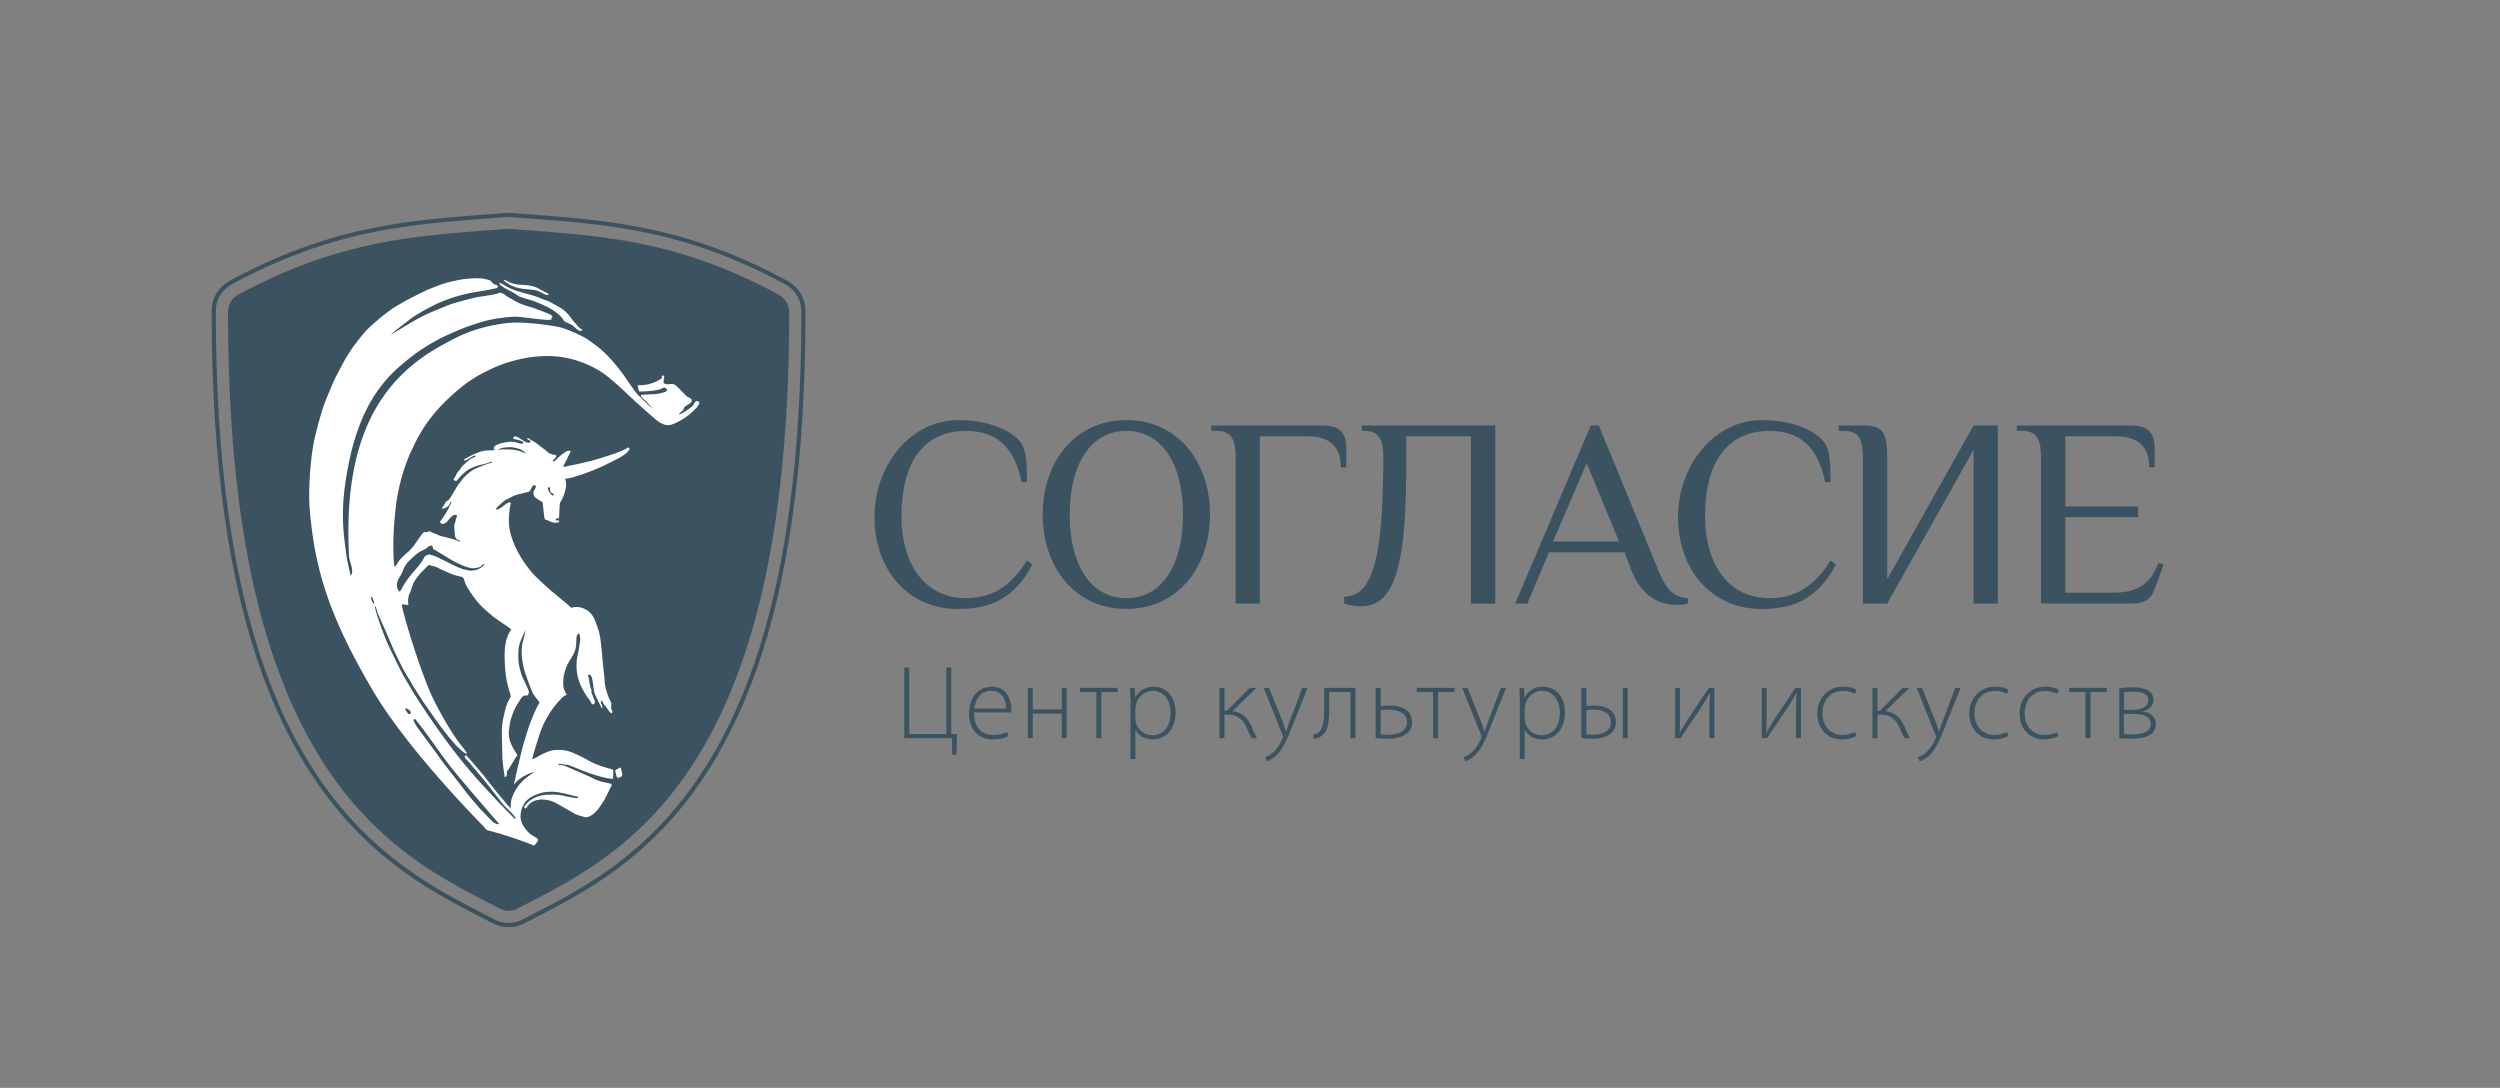 <?xml version="1.0" encoding="UTF-8"?> <svg xmlns="http://www.w3.org/2000/svg" viewBox="0 0 2383.02 1036.95"><rect x="0" y="0" width="2383.02" height="1036.95" fill="#808080" stroke="none"/> <defs> <style>.cls-1{fill:#3b5360;}.cls-2{fill:#fff;}</style> </defs> <title>Согласие-лого</title> <g id="Слой_1" data-name="Слой 1"> <path class="cls-1" d="M740.64,282.23c-92.07-49.74-162.53-55.1-237.13-60.77l-17.33-1.34c-.49,0-1-.06-1.46-.06s-1,0-1.46.06q-8.72.69-17.33,1.34c-74.6,5.67-145.06,11-237.12,60.77a17.83,17.83,0,0,0-8.47,8.92,18.33,18.33,0,0,0-1,6c0,190.08,28.52,328.56,87.18,423.41,50.48,81.6,114,114.36,160.35,138.28,3.66,1.9,7.25,3.74,10.73,5.57a15.57,15.57,0,0,0,14.42,0c3.48-1.83,7.06-3.67,10.73-5.57,46.37-23.92,109.87-56.68,160.35-138.28,58.66-94.84,87.18-233.33,87.18-423.41a21,21,0,0,0-1.64-7.17A19.56,19.56,0,0,0,740.64,282.23Z"></path> <path class="cls-1" d="M973.76,459.59c-6.43-33.43-24.44-48.87-52.73-48.87-33.44,0-61.73,20.58-61.73,82.31,0,38.59,18,77.17,61.73,77.17,25.72,0,43.73-12.86,57.87-36l5.15,3.86c-16.72,32.15-39.87,42.44-70.74,42.44-48.87,0-79.73-38.59-79.73-87.46,0-51.44,36-92.6,79.73-92.6,28.3,0,49.9,9.26,59.16,20.58,6.43,7.72,6.43,23.15,6.43,38.58Z"></path> <path class="cls-1" d="M1073.66,400.43c48.87,0,79.74,39.62,79.74,90s-30.87,90-79.74,90-79.74-39.61-79.74-90S1024.79,400.43,1073.66,400.43Zm0,10.29c-33.44,0-54,30.87-54,79.74s20.58,79.74,54,79.74,54-30.87,54-79.74S1107.1,410.72,1073.66,410.72Z"></path> <path class="cls-1" d="M1177.8,436.44c0-15.43-2.57-25.72-18-25.72h-5.15v-5.14H1261.4c18,0,21.86,10.29,21.86,20.58v19.29h-5.14c0-20.58-11.58-29.58-32.15-29.58h-45V575.34H1177.8Z"></path> <path class="cls-1" d="M1425.29,405.58V575.34h-23.15V415.87h-61.73v30.86c0,105.46-15.43,131.18-43.73,131.18a55.15,55.15,0,0,1-15.43-2.57v-6.43c24.44-1.28,37.3-27,37.3-132.47,0-15.43-2.57-25.72-18-25.72H1298v-5.14Z"></path> <path class="cls-1" d="M1608.92,575.34a38.73,38.73,0,0,1-10.29,1.29c-11.58,0-32.41-3.86-43.73-33.44l-6.43-16.72h-72l-20.58,48.87H1444.3l72-169.76H1524l56.59,137.61c8,19.29,14.15,25.72,28.3,27Zm-128.61-59.16h63l-30.87-74.59Z"></path> <path class="cls-1" d="M1739.71,459.59c-6.43-33.43-24.44-48.87-52.73-48.87-33.44,0-61.73,20.58-61.73,82.31,0,38.59,18,77.17,61.73,77.17,25.72,0,43.72-12.86,57.87-36l5.15,3.86c-16.72,32.15-39.87,42.44-70.74,42.44-48.87,0-79.74-38.59-79.74-87.46,0-51.44,36-92.6,79.74-92.6,28.3,0,49.9,9.26,59.16,20.58,6.43,7.72,6.43,23.15,6.43,38.58Z"></path> <path class="cls-1" d="M1881.2,428.73l-82.31,146.61h-23.15V436.44c0-15.43-2.57-25.72-18-25.72h-5.14v-5.14h23.15c18,0,23.15,5.14,23.15,30.86V552.19l82.31-146.61h23.15V575.34H1881.2Z"></path> <path class="cls-1" d="M2031.93,405.58c18,0,21.86,10.29,21.86,20.58v19.29h-5.15c0-20.58-11.57-29.58-32.15-29.58h-47.84v66.87h69.45V493h-69.45v72h45c23.15,0,36-7.71,43.73-28.29l5.14,1.29-9,24.43c-2.83,7.72-9,12.86-19.29,12.86H1945.5V436.44c0-15.43-2.57-25.72-18-25.72h-5.15v-5.14Z"></path> <path class="cls-1" d="M866.68,636.25v63.4h35.41v-63.4h4.7v63.4h5.5l-.6,19.8h-4l-.4-15.8H862v-67.4Z"></path> <path class="cls-1" d="M928.39,679.15c0,15.4,8.4,21.4,18.3,21.4,7,0,10.6-1.4,13.3-2.7l1.2,3.8c-1.8,1-6.7,3.1-15.1,3.1-13.8,0-22.41-10.1-22.41-24.2,0-16,9.21-26,21.61-26,15.7,0,18.7,14.8,18.7,21.7a11.9,11.9,0,0,1-.2,2.9Zm30.6-3.8c.1-6.7-2.7-16.9-14.3-16.9-10.6,0-15.21,9.5-16,16.9Z"></path> <path class="cls-1" d="M984.48,655.65v20.6h27.61v-20.6h4.7v48h-4.7v-23.4H984.48v23.4h-4.8v-48Z"></path> <path class="cls-1" d="M1065.39,655.65v4h-15.61v44H1045v-44h-15.6v-4Z"></path> <path class="cls-1" d="M1077.58,671c0-6-.2-10.8-.4-15.3h4.5l.4,9.1h.2c3.4-6.4,9.3-10.2,17.7-10.2,12.3,0,20.61,10.2,20.61,24.3,0,17.2-10.21,25.9-21.81,25.9-6.9,0-13-3.1-16.3-8.9h-.2v27.6h-4.7Zm4.7,13.8a23.28,23.28,0,0,0,.4,3.8,16.22,16.22,0,0,0,15.8,12.2c11,0,17.3-8.9,17.3-21.7,0-10.8-6-20.6-16.9-20.6a16.76,16.76,0,0,0-15.9,12.8,19.55,19.55,0,0,0-.7,4.1Z"></path> <path class="cls-1" d="M1167.18,655.65v21.9h2.4l21.7-21.9h6.4l-23,22.3c9.1.8,14.4,5.8,18.8,15.5a78.65,78.65,0,0,0,4.7,10.2h-5.1a91,91,0,0,1-4.5-9.3c-4-9.2-9.4-13.2-19.5-13.2h-1.9v22.5h-4.7v-48Z"></path> <path class="cls-1" d="M1209.68,655.65l12.6,31.4c1.3,3.4,2.6,7.2,3.5,10.3h.2c1-3,2.2-6.7,3.7-10.6l11.7-31.1h5.1l-14.4,35.8c-5.8,14.9-9.9,23.8-16.2,29.3a27.49,27.49,0,0,1-8.4,5l-1.5-4a25.13,25.13,0,0,0,8.4-5.3,38.11,38.11,0,0,0,8-12.1,6.88,6.88,0,0,0,.6-2.1,6.22,6.22,0,0,0-.6-2.1l-17.8-44.5Z"></path> <path class="cls-1" d="M1292,655.65v48h-4.8v-44H1267v14.4c0,14.6-1.3,24.1-8.2,28.1a11.83,11.83,0,0,1-6.7,1.9l-.4-3.9a12.33,12.33,0,0,0,4.4-1.6c5.5-3.5,6.1-11.7,6.1-24.1v-18.8Z"></path> <path class="cls-1" d="M1316.08,655.65v17.4a69.46,69.46,0,0,1,8.2-.5c10.5,0,21.7,3.2,21.7,16a12.94,12.94,0,0,1-4.1,9.9c-4.6,4.5-12.7,5.7-19.6,5.7-4.4,0-8.2-.4-11-.6v-47.9Zm0,44.2a47.62,47.62,0,0,0,7.4.5c7.5,0,17.7-2.5,17.7-11.9,0-9.8-10.3-12-18-12a42.53,42.53,0,0,0-7.1.6Z"></path> <path class="cls-1" d="M1386.38,655.65v4h-15.6v44H1366v-44h-15.6v-4Z"></path> <path class="cls-1" d="M1398.88,655.65l12.6,31.4c1.3,3.4,2.6,7.2,3.5,10.3h.2c1-3,2.2-6.7,3.7-10.6l11.7-31.1h5.1l-14.4,35.8c-5.8,14.9-9.9,23.8-16.2,29.3a27.49,27.49,0,0,1-8.4,5l-1.5-4a25.13,25.13,0,0,0,8.4-5.3,38.11,38.11,0,0,0,8-12.1,6.88,6.88,0,0,0,.6-2.1,6.22,6.22,0,0,0-.6-2.1l-17.8-44.5Z"></path> <path class="cls-1" d="M1448.68,671c0-6-.2-10.8-.4-15.3h4.5l.4,9.1h.2c3.4-6.4,9.3-10.2,17.7-10.2,12.3,0,20.6,10.2,20.6,24.3,0,17.2-10.2,25.9-21.8,25.9-6.9,0-13-3.1-16.3-8.9h-.2v27.6h-4.7Zm4.7,13.8a23.28,23.28,0,0,0,.4,3.8,16.22,16.22,0,0,0,15.8,12.2c11,0,17.3-8.9,17.3-21.7,0-10.8-6-20.6-16.9-20.6a16.76,16.76,0,0,0-15.9,12.8,19.55,19.55,0,0,0-.7,4.1Z"></path> <path class="cls-1" d="M1512.17,655.65v17.5a49.43,49.43,0,0,1,7.81-.6c10.2,0,20.3,4.2,20.3,15.8a13.7,13.7,0,0,1-4,10.1c-4.7,4.5-12,5.7-17.91,5.7-4.4,0-8.2-.4-11-.6v-47.9Zm0,44.2a45.83,45.83,0,0,0,7,.5c7.81,0,16.31-3.2,16.31-11.9,0-9.2-8.21-12-16-12a39.92,39.92,0,0,0-7.31.6Zm39.31-44.2v48h-4.6v-48Z"></path> <path class="cls-1" d="M1601.47,655.65v23.7c0,7.5,0,11.9-.4,19l.2.1c3.4-6,5.2-9.3,9.2-15.3l18.5-27.5h5.2v48h-4.7v-24c0-8,.1-12.7.5-19h-.2c-4,6.9-6.5,11.1-9.9,16.3-5.5,7.8-11.8,17.6-18,26.7h-5.1v-48Z"></path> <path class="cls-1" d="M1684,655.65v23.7c0,7.5,0,11.9-.4,19l.2.1c3.4-6,5.2-9.3,9.2-15.3l18.5-27.5h5.2v48H1712v-24c0-8,.1-12.7.5-19h-.2c-4,6.9-6.5,11.1-9.9,16.3-5.5,7.8-11.8,17.6-18,26.7h-5.1v-48Z"></path> <path class="cls-1" d="M1769.47,701.55a30.82,30.82,0,0,1-14,3.2c-13.9,0-23.1-10.1-23.1-24.6,0-15.2,10.4-25.6,24.8-25.6,5.9,0,10.7,1.7,12.6,3l-1.7,3.9a23.29,23.29,0,0,0-11.4-2.8c-12.9,0-19.5,9.9-19.5,21.2,0,12.5,7.9,20.7,19,20.7a28.28,28.28,0,0,0,12-2.7Z"></path> <path class="cls-1" d="M1789.57,655.65v21.9h2.4l21.7-21.9h6.4l-23,22.3c9.1.8,14.4,5.8,18.8,15.5a78.65,78.65,0,0,0,4.7,10.2h-5.1a91,91,0,0,1-4.5-9.3c-4-9.2-9.4-13.2-19.5-13.2h-1.9v22.5h-4.7v-48Z"></path> <path class="cls-1" d="M1832.07,655.65l12.6,31.4c1.3,3.4,2.6,7.2,3.5,10.3h.2c1-3,2.2-6.7,3.7-10.6l11.7-31.1h5.1l-14.4,35.8c-5.8,14.9-9.9,23.8-16.2,29.3a27.49,27.49,0,0,1-8.4,5l-1.5-4a25.13,25.13,0,0,0,8.4-5.3,38.11,38.11,0,0,0,8-12.1,6.88,6.88,0,0,0,.6-2.1,6.22,6.22,0,0,0-.6-2.1l-17.8-44.5Z"></path> <path class="cls-1" d="M1914.37,701.55a30.82,30.82,0,0,1-14,3.2c-13.9,0-23.1-10.1-23.1-24.6,0-15.2,10.4-25.6,24.8-25.6,5.9,0,10.7,1.7,12.6,3l-1.7,3.9a23.29,23.29,0,0,0-11.4-2.8c-12.9,0-19.5,9.9-19.5,21.2,0,12.5,7.9,20.7,19,20.7a28.28,28.28,0,0,0,12-2.7Z"></path> <path class="cls-1" d="M1962.27,701.55a30.82,30.82,0,0,1-14,3.2c-13.9,0-23.1-10.1-23.1-24.6,0-15.2,10.4-25.6,24.8-25.6,5.9,0,10.7,1.7,12.6,3l-1.7,3.9a23.29,23.29,0,0,0-11.4-2.8c-12.9,0-19.5,9.9-19.5,21.2,0,12.5,7.9,20.7,19,20.7a28.28,28.28,0,0,0,12-2.7Z"></path> <path class="cls-1" d="M2008.27,655.65v4h-15.6v44h-4.8v-44h-15.6v-4Z"></path> <path class="cls-1" d="M2020.07,656.15a80.18,80.18,0,0,1,12.8-1c8,0,19.8,1.6,19.8,11.9,0,5.7-4.3,9.8-10,11.1v.2c6.9.9,12.3,4.7,12.3,12,0,12-14.2,13.8-23.4,13.8-4.5,0-9.1-.3-11.5-.4Zm4.4,43.5a75,75,0,0,0,8.2.4c6.4,0,17.5-1.2,17.5-9.7s-9-9.9-18-9.9h-7.7Zm.1-23h8.1c6.8,0,15.2-2.2,15.2-9.1,0-5.8-5.2-8.3-15.5-8.3a69.24,69.24,0,0,0-7.8.5Z"></path> <path class="cls-2" d="M482,275.07c4,2.25,8.27,4.12,11.95,7a2.22,2.22,0,0,0,.61.32,62.22,62.22,0,0,0,6.52,2.28,92.18,92.18,0,0,1,17.64,6.58,56.6,56.6,0,0,1,10.7,6c3,2.33,6,4.73,7.9,8.14a4.38,4.38,0,0,0,2.11,1.7c2.7,1.24,5.57,2.18,7.78,4.3.79.76,1.65,1.44,2.5,2.13.62.51,1.26,1,1.93,1.45,1.21.83,2.35.68,3.61-.41l-1.81-1.36a12,12,0,0,1-1.8-1.34c-1.78-2-3.54-4-5.22-6-1.86-2.28-3.5-4.75-5.46-6.92a33,33,0,0,0-9.25-6.94c-4-2.12-7.75-4.83-12.25-6a18.31,18.31,0,0,1-2.07-.84c-2.36-.93-4.67-2-7.08-2.75-5.63-1.72-11.35-3.15-17-4.92a55.54,55.54,0,0,1-13.18-6,12.43,12.43,0,0,0-4.56-2,8.77,8.77,0,0,0,1.31,2.08A41.1,41.1,0,0,0,482,275.07Z"></path> <path class="cls-2" d="M481,268.14a36.51,36.51,0,0,0,7.39,4.46c4.43,2,9.17,2.62,13.94,3.11,2.52.27,5.08.36,7.56.82a24.82,24.82,0,0,1,5,1.78c1.64.71,3.17,1.66,4.8,2.38a3.61,3.61,0,0,0,3.71-.08,7.94,7.94,0,0,0-.79-.58c-3-1.64-6.07-3.24-9.08-4.91-4.68-2.58-9.79-3.26-15-3.51-4.8-.23-9.53-.75-13.86-3.13-1.35-.73-2.82-1.22-4.24-1.82-.11.12-.22.24-.34.35A6.34,6.34,0,0,0,481,268.14Z"></path> <path class="cls-2" d="M592.16,733.35a13.92,13.92,0,0,0-.79-1.87l-4.94,2.67c.33,1.66.53,3.32,1,4.88.83,2.74,1.22,2.88,3.65,1.79l.48-.22c1.42-.67,1.84-1.6,1.48-3.3C592.74,736,592.49,734.66,592.16,733.35Z"></path> <path class="cls-2" d="M664.16,382.23c-1.84.32-2.36,2.85-3.59,4.2-3,3.33-12.58,9.44-13.48,8.38-.22-.25,4.61-4.26,4.61-4.68.1-4.09,8.32-4.81,7.61-8.68-.41-2.18-3.4-2.52-4.88-3.88-1.86-1.7-3.57-3.56-5.35-5.36a52.94,52.94,0,0,0-4.51-4.48,6.25,6.25,0,0,0-3.65-1.72c-2.62-.12-5.76,1-7.86-.62-1.93-1.48,1.84-7.53-1.12-7.5-1.41,0-.93,2.4-1.42,2.9a37.34,37.34,0,0,1-6.74,3.62,36.64,36.64,0,0,1-15.18,2.77c-.25,0-.69-.12-.85.2-.26.53.58,1,.55,1.37-.13,1.52.53,2.88.83,4.3.06.27,10.28.08,16.87-1.2a22,22,0,0,0,6.53-2.31c.8-.45,1.8.39,2.54.84,1,.64.48,1.62.23,2.54-.06.2-.35.29-.55.36A39.07,39.07,0,0,1,624,375.71c-3.73.19-7.46.29-11.18.54-.16,0-.31,0-.46,0s-.59.08-.93.08c-.09,0-.23-.09-.27,0-1.17,2.11,3.07,4.34,4,5.56.22.29,6.4,6.51,6.17,6.79-.43.51-10.83-10.1-12.71-11.73s-9-11.82-11.18-15.09c-10.08-15.16-21.75-26.95-27.9-31.46-2.92-2.15-8.66-6.6-11.83-8.36-5.79-3.2-17.73-8.7-24.43-10.18-6-1.32-18.39-3-24.31-3.51-15.19-1.37-22.84-1.05-32.76.59-26.77,4.43-40.65,12.32-54.91,20.11-64.19,35.05-93.88,96.88-88.61,200.75.32,6.46,5.32,13.61,1.75,19.1-.15.24-3.35-13.32-4.11-18.75-3.74-26.81-6.27-47.49,2.39-89.79,12.78-62.42,40.06-84.69,57.35-98.72a180.46,180.46,0,0,1,34.35-21.33c8.19-3.73,16.37-7.52,24.95-10.33,5.81-1.9,11.63-3.79,17.62-5.12a153.18,153.18,0,0,1,24-3c4.36-.26,32.58,4.36,34.6,2.67.29-.25-.12-1,.12-1.28,1.31-1.51,1-1.47-.37-2.87a8.2,8.2,0,0,0-2-1.07c-1.54-.79-13.75-5.56-17.41-6.58-5.52-1.53-10.93-3.31-15.86-6.31-.79-.48-1.6-.92-2.4-1.37-2.54-1.46-5.2-2.73-7.37-4.78a3.64,3.64,0,0,0-1.19-.62c-.37-.14-.84-.1-1.13-.32a2,2,0,0,0-2.1-.11,39.84,39.84,0,0,1-5.3,1.5c-3.49.61-12.62,2.11-13.69,2.2-3.92.32-23.91,5.88-27.53,7.22-5.2,1.91-22.13,9-25.37,10.68q-6.33,3.21-12.45,6.81c-6.21,3.68-19.4,11.75-19.4,11.75s3.87-3.52,5.91-5.13c3-2.35,6-4.66,9.05-7,4.49-3.45,7.26-6.57,28.69-17.41,20.19-9.11,34.43-11,46.3-12.89,3.57-.57,7.1-1.44,10.65-2.17l.33-.11c1.36-.44,2.15-1.71.86-2.59-1.61-1.1-2.64-.62-4-2.06-.8-.83-1.64-1.63-2.39-2.5-.41-.47-4.92-1.5-6.66-1.89a64.72,64.72,0,0,0-9.06-.38c-3.55.26-7.1.5-10.63.93-1.68.21-8.6,1.68-10.38,2.11-2.35.57-4.7,1.14-7,1.83-2,.6-4,1.33-6,2.08s-9.13,3.52-10.65,4.2c-3.49,1.57-16.31,8-19.22,9.63-3.8,2.16-7.65,4.25-11.37,6.56-7.74,4.8-20.15,15.06-26.79,21.8-4.73,4.79-14.2,17.64-14.32,17.84-2,3.12-6.45,10.12-6.63,10.53s-8.73,16.24-10.29,19.71c-2.48,5.53-9.3,22-10.15,24.65-1.14,3.56-4.65,15.34-5.25,17.67-1.28,5-2.53,10.08-3.63,15.16-.76,3.48-1.28,7-1.84,10.53-.45,2.87-1.57,13-1.75,15.13-1.39,16.74-1.46,30.95-.57,41.21,4.94,56.92,18.87,101.19,59.34,170.23C389.15,716,460.78,787.39,461.55,788.37c.45.57,2.21,2.85,2.81,3,1.5.35,3,.61,4.49,1.1,2.52.82,5.11,1.41,7.65,2.17,1,.29,11.57,3.63,15.86,5.14,5,1.77,11.22,3.88,15.85,5.91a1.37,1.37,0,0,0,1.81-.54c1-1.45,2.55-2.73,2.78-4.27s-1.63-2.27-2.77-3a29.1,29.1,0,0,1-5.45-3.62,36.55,36.55,0,0,1-6.09-7.72,16.56,16.56,0,0,1-2.28-9.68,39.56,39.56,0,0,1,.57-3.93,21.1,21.1,0,0,1,2.7-6.55,16,16,0,0,1,3.68-4.32,29.06,29.06,0,0,1,8.93-5c4.9-1.66,6-2.26,15.24-2.4a64.19,64.19,0,0,1,7.3,1c3.87.71,13.52,3.19,14.76,3.48.55.12,1.68.09,1.75.87.06.62-.74.77-1,.78-1.61.05-8.56-1.28-10.42-1.67a50.71,50.71,0,0,0-15.7-1.66,33.82,33.82,0,0,0-12.25,2.11,24.18,24.18,0,0,0-10.48,7.22,18.35,18.35,0,0,0-1.19,1.48c-.23.36-.65.82-.47,1.27a1.59,1.59,0,0,0,1.88.93c.29-.08.26-.55.45-.76,1.6-1.83,3.58-5.5,9.47-6.94,7.07-1.74,14.35.39,18.49,2.68s8.43,4.76,12.63,7.17c3.2,1.82,6.28,3.88,9.9,4.85,1.89.51,3.77,1.1,5.67,1.53a4.3,4.3,0,0,0,2-.16c3.83-1.14,6.63-3.79,9.24-6.64,1.08-1.17,1.85-2.62,2.83-3.88a51.23,51.23,0,0,0,5.09-8.1c1.44-2.79,2.77-5.64,4.13-8.48.67-1.4,2.13-3.11,1.28-4.48-.22-.34-.64-.24-.91-.31s-.79-.17-1.19-.26c-4.46-.94-8.94-1.8-13.11-3.75-2.51-1.18-5-2.45-7.51-3.57-4.58-2-9.21-4-13.82-6-2.48-1.07-4.93-2.23-7.47-3.18a14.16,14.16,0,0,0-5.37-1,1.93,1.93,0,0,1-.92-.19c-.1,0-.12-.54,0-.6a1.88,1.88,0,0,1,.89-.26c2.62-.09,5.12,1.11,7.77.81a1.16,1.16,0,0,1,.51.12l15.58,6.18c.07,0,14.47,5.75,25,7,.62.07,1.43.48,2,0s.21-1.26.25-1.82c.09-1.31.18-2.61.21-3.91a14.17,14.17,0,0,0-.17-2.52c-.18-1-10.21-2.39-20.35-7.44-2.74-1.36-5.33-3-8.09-4.34s-5.68-2.92-8.69-4.09a32.79,32.79,0,0,0-15.59-3.3,25.29,25.29,0,0,0-10.62,2.2c-6,2.21-12.29,7-13.45,6.31-.45-.25-.1-.8-.05-1.07.42-2.26,6-20.44,8.49-27.22a88.79,88.79,0,0,1,16.67-26.75c1.88-2.06,3.67-4.32,6.35-5.51.36-.16.82-.33.91-.63s-.19-.59-.28-.73a16.35,16.35,0,0,1-2.75-8.1,35.72,35.72,0,0,1,1.41-13.16,41.45,41.45,0,0,1,5.22-11.42,55.23,55.23,0,0,0,3.19-5.52c4.78-9.38.39-17.74,5.13-19.32.29-.1.5.7.61,1.07a17.93,17.93,0,0,1,.18,7.4c-.54,4.11-1.28,8.21-2.15,12.26a46.51,46.51,0,0,0-.13,18.91,47.75,47.75,0,0,0,4.45,12.53,78.42,78.42,0,0,0,4.43,7.63c1.38,2.1,3.24,3.89,4.23,6.26.37.87,1.06,1.78,1.94,1.4,2.18-.93,1.75-3,.78-5-.68-1.39-1.19-2.87-1.74-4.32-.31-.81-.88-1.71-.74-2.45a5.65,5.65,0,0,0-.53-3.18,37.76,37.76,0,0,1-1.74-9c-.05-.46-1.61-4.14-.53-4.37,4.73-1,4,13.34,6.06,18.35,1.76,4.39,4,8.56,6.11,12.82a6.05,6.05,0,0,0,.59.84s.11,0,.16,0,.18,0,.27-.13c.58-1.14-2.51-6.23-1-7,.89-.48,2.22,3.22,2.65,3.67,2.1,2.21,3.54,5.09,5.65,7.3.86.9,1.65,1.38,2.15.07.32-.85-.28-1.85-.67-2.67a4.49,4.49,0,0,1-.3-3,6.93,6.93,0,0,0-.72-4.87,37.86,37.86,0,0,1-2.81-6.67,46.92,46.92,0,0,1-2.57-10c-.23-2.12-.29-4.26-.5-6.38-.54-5.34-1.2-10.66-1.67-16-.44-5-1.55-20.51-3.43-27.06-1-3.41-4.09-13-6.37-15.71a18.66,18.66,0,0,0-17.64-7.86c-.75.14-1.51.76-2.51.48-.31-.09-.69-.64-1.16-1.06-1.12-1-2.21-2-3.37-2.95-2.12-1.73-9.26-7.81-10.79-9-6.39-5-18.89-16.75-21.65-20-12.37-14.67-17.2-26.06-20.17-35.29a53.82,53.82,0,0,1-2.08-10.56,58,58,0,0,1,.11-9.88c.13-2,.33-3.48.53-5.31.17-1.65.63-3.27.92-4.9.06-.36.18-.84-.06-1.11a1.35,1.35,0,0,0-1.31-.22c-3.94.68-9.29,8-12.89,6.55-.37-.15,2-2.41,2-2.47,3-2.88,5.81-5.93,9.73-7.6.64-.27,1.2-.71,1.83-1a45.52,45.52,0,0,1,5.94-2.66c3.47-1,7-1.77,10.55-2.64,1.08-.27,2.27-.52,2.84-1.57,1.07-2,2.44-6,4.63-4.84s-1.17,4.32-1.44,6.3a5.68,5.68,0,0,0,2,5.42,54.57,54.57,0,0,0,5.65,3.66,2.05,2.05,0,0,1,1.13,1.75c.36,3.91.83,7.81,1.27,11.71a7.94,7.94,0,0,0,.35,2.37c.3.67.95,1.6,1.53,1.66,1.41.14,2.45.94,3.67,1.43a23.11,23.11,0,0,0,4.6,1.35c.84.14,1.77-.38,2.67-.42s1.68-.48,1.53-1.26c-.25-1.41-3.7.33-3.28-1.41.14-.58.69-1.32,1.31-1.21,1,.16,1,.72,1.44,0a3.65,3.65,0,0,0,.45-1.47c.19-3.22.31-6.44.52-9.65.1-1.53-.09-3.1.82-4.52a34.81,34.81,0,0,0,4.47-10.83c.8-3.25,1.37-6.58.34-9.92-.11-.35-.32-.87,0-1.23.47-.56,1.34-.22,2-.35,1.52-.33,3.06-.58,4.55-1,3.2-1,6.38-2,9.57-3,5.36-1.71,17.06-6.65,18.47-7.28,1.15-.52,14.78-7.33,16.44-8.24,1.11-.61,2-1.25,3.22-2a24.67,24.67,0,0,0,5.69-4.73c.88-1,1.67-2.8.11-3.28-.51-.16-2.41,1.24-2.89,1.51a91.83,91.83,0,0,1-10.24,4.23c-2.14.78-4.32,1.47-6.49,2.17s-4.61,1.46-6.92,2.17c-2.57.78-5.15,1.54-7.72,2.31-.81.25-14.88,3.57-17.35,4-1.65.31-6.28,1.23-6.94,1.43-1.15.36-2.88,1.06-3.48,0-.28-.5.27-.94.45-1.29.88-1.74,1.79-3.46,2.69-5.19a11,11,0,0,0,.83-1.64,29.28,29.28,0,0,1,1.82-3.55,13.83,13.83,0,0,0,.72-1.57,2,2,0,0,0,.11-1.24c-.08-.2-.69-.26-1.06-.26-2.08,0-3.69,1.13-5.29,2.25a59.53,59.53,0,0,0-7.8,6.83,6.32,6.32,0,0,1-1.9,1.07.78.78,0,0,1-.72-.23.8.8,0,0,1,.1-.76c.69-.75,3.44-2.83,3.09-4.53-.19-.95-1.69-.59-2.49-.8-2.06-.55-4.1-1.05-5.71-2.65a33.12,33.12,0,0,0-3.5-2.84c-4-3-7.75-6.4-12.34-8.58-1.16-.56-2.19-2.08-3.43-1.75a.32.32,0,0,0-.21.32c.18,1.47,4.05,1.75,3.25,3-3.12,4.81-14.39-9.05-16.38-3.76-.62,1.63,3,1.55,4.64,2.11s5.31,1.3,4.79,2.56c-1.18,2.91-5.41-1.14-12.55-.81-3.41.17-17.2,2.45-15.36,6.79,1.17,2.78,5.67-.6,8.34-1a40.83,40.83,0,0,1,8-.57,29.88,29.88,0,0,1,6.73,1.25c4.45,1.25,9.28,5.57,6.55,4.33a39.38,39.38,0,0,0-11.09-3.14,74,74,0,0,0-12.8-.19c-1.67.06-3.32.4-5,.51-2.7.18-5.4.24-8.1.43-4.27.31-8.19,2-12.06,3.59a82.7,82.7,0,0,0-8.08,4.34c-.36.2-1,.39-1,.87,0,.92,1.24.65,1.87.34,1.09-.53,2.2-1,3.28-1.57,1.68-.84,4.86-4.27,5.67-2.06.27.75-1,.68-1.33.85a29.08,29.08,0,0,0-7.81,5.4c-1.95,1.89-4.37,3.4-5.23,6.21-.05.13-.28.19-.4.31-.56.56-1.14,1.1-1.66,1.69-1.73,1.95-2.17,4.68-4,6.59-.52.55-.15,1.4.44,1.83,1,.77,1.72.82,2.57-.12,1.94-2.13,3.62-4.49,5.91-6.29a41.14,41.14,0,0,1,4.21-3.42,43.24,43.24,0,0,1,13.82-5.29c1.81-.35,3.56-1,5.35-1.42,1.25-.32,3.3-2,3.79-.84.42,1-1.9.89-2.87,1.25-3.24,1.2-6.51,2.35-9.7,3.68a35.26,35.26,0,0,0-6.48,3.22,44.13,44.13,0,0,0-10.2,9.8c-1.22,1.61-2.52,3.16-3.59,4.86-1.82,2.88-3.46,5.87-5.24,8.77-1.37,2.26-2.61,4.66-5.26,5.82-.4.17-.63.77-.9,1.21s-.56,1.13-.91,1.65c-.65.95-1.38,1.85-2,2.79-.51.72-.26,1.25.57,1.27a2.86,2.86,0,0,0,1.35-.17c1.8-1,3.74-1.83,4.82-3.78.48-.87.69-2.52,1.69-2.48.36,0,.15.54.06.72-.59,1.24-1.25,2.45-1.78,3.71-1.94,4.54-4.78,8.54-7.49,12.61a5.09,5.09,0,0,1-.6.63,1.63,1.63,0,0,0,.28,2.79,2.62,2.62,0,0,0,.94.5c5.48.58,8.14-10.05,13.42-8.43,1.63.51-.3,3-.48,4.39-.31,2.34-1.61,4.46-1.41,6.91.24,2.87.32,5.76.74,8.6.22,1.47.71,3,2.47,3.67.77.28,2.29.52,2.11,1.34s-1.3-.06-1.88-.25a106.76,106.76,0,0,0-14.11-4.08c-3.11-.57-5.76-2.19-8.68-3.17a20.66,20.66,0,0,1-3.42-1.56,1.87,1.87,0,0,0-1.77-.18,4.9,4.9,0,0,1-2.46.66c-1.78-.39-2.79.58-3.64,1.72-2.11,2.81-4.11,5.71-6.1,8.6a41.1,41.1,0,0,1-6.66,7.93c-4.41,3.83-8.87,7.62-11.64,12.94-.12.24-1.28,1.68-2.05,1.39-1.23-7.76-1.6-28.82.43-47.31a189.89,189.89,0,0,1,13.08-56.8c1.47-3.58,3.2-7,4.82-10.55a152.26,152.26,0,0,1,10.16-18.28,147.88,147.88,0,0,1,12.56-16.33c4.87-5.62,18-18.56,29.45-26.57.57-.39,6.7-4.44,9.29-5.92,2.94-1.69,6-3.21,9.05-4.71a132,132,0,0,1,21.53-8.59c34-9.79,60.16-5.81,84.28,8.18,9.09,5.27,21.44,17,28.09,23.26,6.48,6.09,20.14,18.53,27,24.16a23.83,23.83,0,0,0,7.14,4.17,11.18,11.18,0,0,0,7.59.09c5.19-1.76,9.77-4.65,14.27-7.62a72,72,0,0,0,9.5-8.62c.29-.42.61-.83.86-1.27.67-1.18,2.22-2.53,1.28-3.78A2.32,2.32,0,0,0,664.16,382.23ZM523.55,464.45c1.13.19.64,2.56.87,3.65a2.66,2.66,0,0,0,1.76,2c.64.28,2.05.72,1.8,1.39C526.52,475.37,519.49,463.76,523.55,464.45ZM356.62,575.29h0c-.05.13,0,.33-.09.39s-.22-.16-.35-.22h0c-.53-.23-1.78-3-2-3.56-.11-.3-1-2.91-.46-3.26s2,2.66,2.08,2.91C355.92,572,356.88,574.69,356.62,575.29Zm33.84,105.33a1.37,1.37,0,0,1-1.65-.59c-.82-1.18-1.67-2.33-2.43-3.55a1.11,1.11,0,0,1,.16-1,.83.83,0,0,1,1.34,0c.27.52.64.51,1.08.63,1,.27,2.65,2.15,2.61,2.93A1.57,1.57,0,0,1,390.46,680.62Zm84.92,104.53c-.94,1.45-3.07-.44-4.39-.79-.63-.17-7.15-6.94-9.88-9.84-1.33-1.42-2.71-2.79-4-4.22-1.11-1.21-2.15-2.5-3.23-3.74-1.56-1.81-3.16-3.58-4.69-5.41s-3.18-3.92-4.74-5.91c-2.13-2.72-4.22-5.47-6.33-8.19-2.59-3.32-5.19-6.62-7.77-9.95-2.87-3.69-5.76-7.37-8.57-11.1-2.15-2.86-4.18-5.82-6.3-8.71-2.76-3.77-5.55-7.53-8.32-11.3-.86-1.16-1.68-2.35-2.54-3.51-2.23-3-4.54-6-6.7-9a42.5,42.5,0,0,1-3.28-5.62c-.32-.64-.78-1.83.14-2.33s1.51.54,2,1.17c5.07,6.15,9.58,12.72,14.33,19.11,4,5.42,7.88,11,11.88,16.39,2.8,3.81,5.63,7.62,8.6,11.3,3.95,4.89,8,9.67,12.1,14.48,2.19,2.62,4.39,5.21,6.59,7.82L474.62,784C474.83,784.28,475.76,784.57,475.38,785.15ZM381.55,549.09c.39-.76,2.07-3.83,2.33-4.65a26.13,26.13,0,0,1,7.65-11.35c2.19-2.05,4.41-4.1,6.78-5.92a26.12,26.12,0,0,1,4.83-2.68,16.87,16.87,0,0,0,3.24-1.86c1.64-1.26,3.9-3.37,5.76-2.19a1.2,1.2,0,0,1,.45,1.18c-.31,1.52.84,2,1.78,2.53,3.45,2.08,7,4,10.36,6.22,7.82,5.08,20.67,11.53,26.27,11.24a17.67,17.67,0,0,0,7-1.45c1.46-.7,1.92-3.16,3.49-2.09.7.48-3.07,3.07-4.31,3.79a12.75,12.75,0,0,1-3.66,1.51c-5.61,1.2-8.32.1-12.07-.87-6.56-1.68-25.69-12.72-29.75-13.32a8,8,0,0,1-1.7-.35c-.9-.35-1.74-.72-2.47.29a.77.77,0,0,1-.48.18c-1.68.21-2.35,1.42-3.11,2.78a50.53,50.53,0,0,1-4.39,6.61c-3.13,3.94-6.58,7.61-9.61,11.61a56.93,56.93,0,0,0-6.82,10.61,13.31,13.31,0,0,1-1.5,2.32c-.2.26-.7.92-1,.59C375.21,557.39,380.82,550.49,381.55,549.09Zm-6.29,70.21c1.49,3.38,8,16.76,9.88,20,2.09,3.66,4.33,7.24,6.49,10.85.86,1.44,1.65,2.91,2.54,4.34,3.73,6,7.49,12.06,11.59,17.85,4.89,6.89,16.9,24.9,28.26,37.41.57.69,9.17,9.29,10.55,8.53.75-.41.26-1.41-.36-1.93a3.2,3.2,0,0,1-.47-.5c-2.44-3.2-4.84-6.44-7.31-9.62-6.36-8.19-20.73-32.88-27-47.86-13.08-31.15-27.39-81.2-26.3-82.15.63-.55,5.6,1,6.13.12.25-.42-.07-.82-.12-1.14a18,18,0,0,1,1.72-10.39,43.45,43.45,0,0,0,1.53-4.18c.16-.44,1.18-3.87,1.66-4.79A50.84,50.84,0,0,1,403,544.2c1.45-1.48,3-2.9,4.39-4.42,1-1.13,2.54-1.77,3.39-.57.22.32,2.65.18,5.05,1.32,2.13,1,4.19,2.1,6.36,3,3.39,1.46,6.7,3.12,10.16,4.38a71.65,71.65,0,0,0,7.71,1.89c2.43.78,2.92,5,3.35,6,2.35,5.41,6.19,10.56,9.7,15.23,5.21,6.94,9.51,10.31,16.16,16,4.18,3.57,18.37,12.42,17.92,13.12-3.77,5.79-6.94,13-6,31.23A125,125,0,0,0,483,648.69c.56,3.1,1.58,6.07,2.16,9.16.09.45,2.46,5.39,1.33,7a36.27,36.27,0,0,0-3.37,6.81c-1.53,3.76-2.17,7.78-3.1,11.71a68.59,68.59,0,0,0-1.64,12.18c-.12,2.13.32,19.17.44,24.65.08,3.68.55,7.37.94,11,.27,2.58.69,5.15,1.06,7.72.08.5-.14,1.31.36,1.51,1.78.72,2.26-2.37,2-4.08a1.65,1.65,0,0,1,.72-1.93,5.37,5.37,0,0,0,1.3-1.79c1.82-3,3.61-5.91,5.43-8.86a30.63,30.63,0,0,1,2-3,1.42,1.42,0,0,0,0-2c-1.27-1.9-2.44-3.86-3.6-5.83-.46-.8-.76-1.69-1.18-2.51a25.15,25.15,0,0,1-2.57-15.45c.33-2.41.63-4.83,1.14-7.21a63.63,63.63,0,0,1,6.05-15.43c1.55-2.41,3-4.85,4.68-7.21a8.08,8.08,0,0,1,2.16-2,2.35,2.35,0,0,1,1.48-.13c1.76.22,2.65-.28,3.1-1.94a4.62,4.62,0,0,0-.09-3c-.61-1.55-3.86-8.66-4-9-2.86-4.9-5.16-13.83-5.54-18.65a80,80,0,0,1-.09-9.67c.28-7,3.17-12.31,6-18.6,1.48-3.28-.21,4.09-1.59,8.87-1.57,5.4-1.44,12.41-1,16.52a83.45,83.45,0,0,0,2.62,12.7c.46,1.54,5.93,17.51,8,21,1.2,2,2.74,3.85,4.11,5.78.59.83,1.67,1.51,1.75,2.59.06.79-.64,1.47-1,2.16a113.12,113.12,0,0,0-5.58,12.23c-1.45,3.5-2.84,7-4,10.62s-4.33,14.1-4.85,15.87c-.7,2.37-6.48,26.43-6.85,28.51-.24,1.34-1.05,4.88-2,9-.13.57,2.53-4.59,12.25-9.52,6.28-2.83,7.52-2.7,7.52-2.7s-3.38,2.19-8.13,5.78a41.32,41.32,0,0,0-13.42,19.09c-1.36,3.57-1.23,10.1-1.23,10.1s-11.76-13.72-14.09-16.72c-3.65-4.69-7.38-9.31-11-14-2-2.66-16.28-19.28-17-19.74-.55-.32-1.82.06-1.72,1,.18,1.7,2.05,2.83,3.18,4.19,2.57,3.1,5.2,6.13,7.79,9.21,2.79,3.31,5.61,6.6,8.32,10,4.16,5.18,8.25,10.42,12.36,15.64,1.89,2.4,3.66,4.9,5.64,7.23,1.37,1.6,11.72,11,11.2,12.53-.3.91-1.35-.17-1.71-.52-1.81-1.8-3.6-3.64-5.4-5.46-.63-.64-1.33-1.22-1.92-1.89-1.64-1.84-9.35-9.66-9.61-10-16.45-18.05-38.62-39.72-76.33-98.19-4-6.61-8-13.22-11.9-19.9-2.05-3.51-15.07-30.43-15.29-31-.85-2-1.66-4-2.45-6-1.26-3.25-2.53-6.49-3.72-9.77-.73-2-6.58-18.62-5.64-19.56.22-.07.66.65.74.86.83,2.31,1.31,4.7,2.29,7,2.66,6.13,5.48,12.2,8.19,18.31C370.86,609.13,373,614.23,375.26,619.3Z"></path> <path class="cls-1" d="M484.8,883.73A33.17,33.17,0,0,1,469.46,880q-4.92-2.57-10.06-5.21l-.6-.32c-48.17-24.85-114.16-58.89-167.21-144.64-60.42-97.68-89.8-239.2-89.8-432.63,0-2,.35-5.61.36-5.76,1.33-10.12,7.59-18.84,17.16-24,95.74-51.71,168.26-57.23,245-63.07,5.85-.45,11.55-.88,17.3-1.34a39.2,39.2,0,0,1,6.13,0q8.1.65,16.07,1.24l1.06.09c76.88,5.84,149.47,11.37,245.22,63.08,9.57,5.17,15.83,13.9,17.15,23.94l.3,2.27h0a30.05,30.05,0,0,1,.23,3.57c0,193.43-29.38,334.94-89.81,432.63-53,85.75-119,119.79-167.21,144.65l-1,.53-9.61,5A33.13,33.13,0,0,1,484.8,883.73ZM206.12,291.85s-.33,3.55-.33,5.31c0,192.67,29.18,333.49,89.2,430.53,52.47,84.81,117.89,118.55,165.66,143.19l.59.31,10.07,5.22a29.07,29.07,0,0,0,27,0q4.71-2.46,9.64-5l1-.53c47.78-24.65,113.21-58.4,165.66-143.2,60-97,89.21-237.87,89.21-430.53a28.39,28.39,0,0,0-.53-5.21l-.44-2.36h.08c-1.74-7.81-7-14.53-14.69-18.69-95-51.31-167.18-56.8-243.6-62.62l-1.09-.08c-5.32-.4-10.67-.81-16.08-1.24a34.82,34.82,0,0,0-5.5,0c-5.74.46-11.45.89-17.28,1.33-76.37,5.82-148.47,11.3-243.47,62.61-8.43,4.56-13.93,12.19-15.09,21ZM484.8,868.19a17.65,17.65,0,0,1-8.14-2q-4.26-2.24-8.72-4.53l-2-1c-46.57-24-110.35-56.93-161.13-139-58.86-95.17-87.48-234-87.48-424.46a20.34,20.34,0,0,1,1.16-6.77,19.8,19.8,0,0,1,9.36-9.92c92.46-49.94,163.12-55.32,237.93-61l2.44-.18c4.94-.38,9.89-.76,14.88-1.16a21.76,21.76,0,0,1,3.23,0q7.49.6,14.86,1.16l2.47.18c74.81,5.69,145.48,11.07,237.93,61a21.59,21.59,0,0,1,8.83,8.62,22.94,22.94,0,0,1,1.85,8.07c0,190.46-28.62,329.3-87.48,424.46l-1.7-1,1.7,1c-50.78,82.09-114.56,115-161.13,139l-1.52.78q-4.71,2.43-9.2,4.78A17.65,17.65,0,0,1,484.8,868.19Zm-.08-646.13c-.44,0-.87,0-1.31.05q-7.47.6-14.88,1.16l-2.45.18c-74.37,5.66-144.62,11-236.32,60.53a16,16,0,0,0-7.57,7.92,16.39,16.39,0,0,0-.86,5.26c0,189.69,28.42,327.84,86.88,422.35,50.2,81.15,113.41,113.75,159.56,137.56l2,1q4.46,2.29,8.74,4.54a13.77,13.77,0,0,0,12.56,0q4.51-2.37,9.22-4.79l1.52-.79c46.16-23.8,109.37-56.41,159.57-137.56,58.46-94.5,86.88-232.66,86.88-422.35a19.26,19.26,0,0,0-1.43-6.28,17.7,17.7,0,0,0-7.15-6.9c-91.7-49.53-162-54.87-236.33-60.53l-2.47-.19q-7.39-.56-14.87-1.15C485.59,222.08,485.16,222.06,484.72,222.06Z"></path> </g> </svg> 